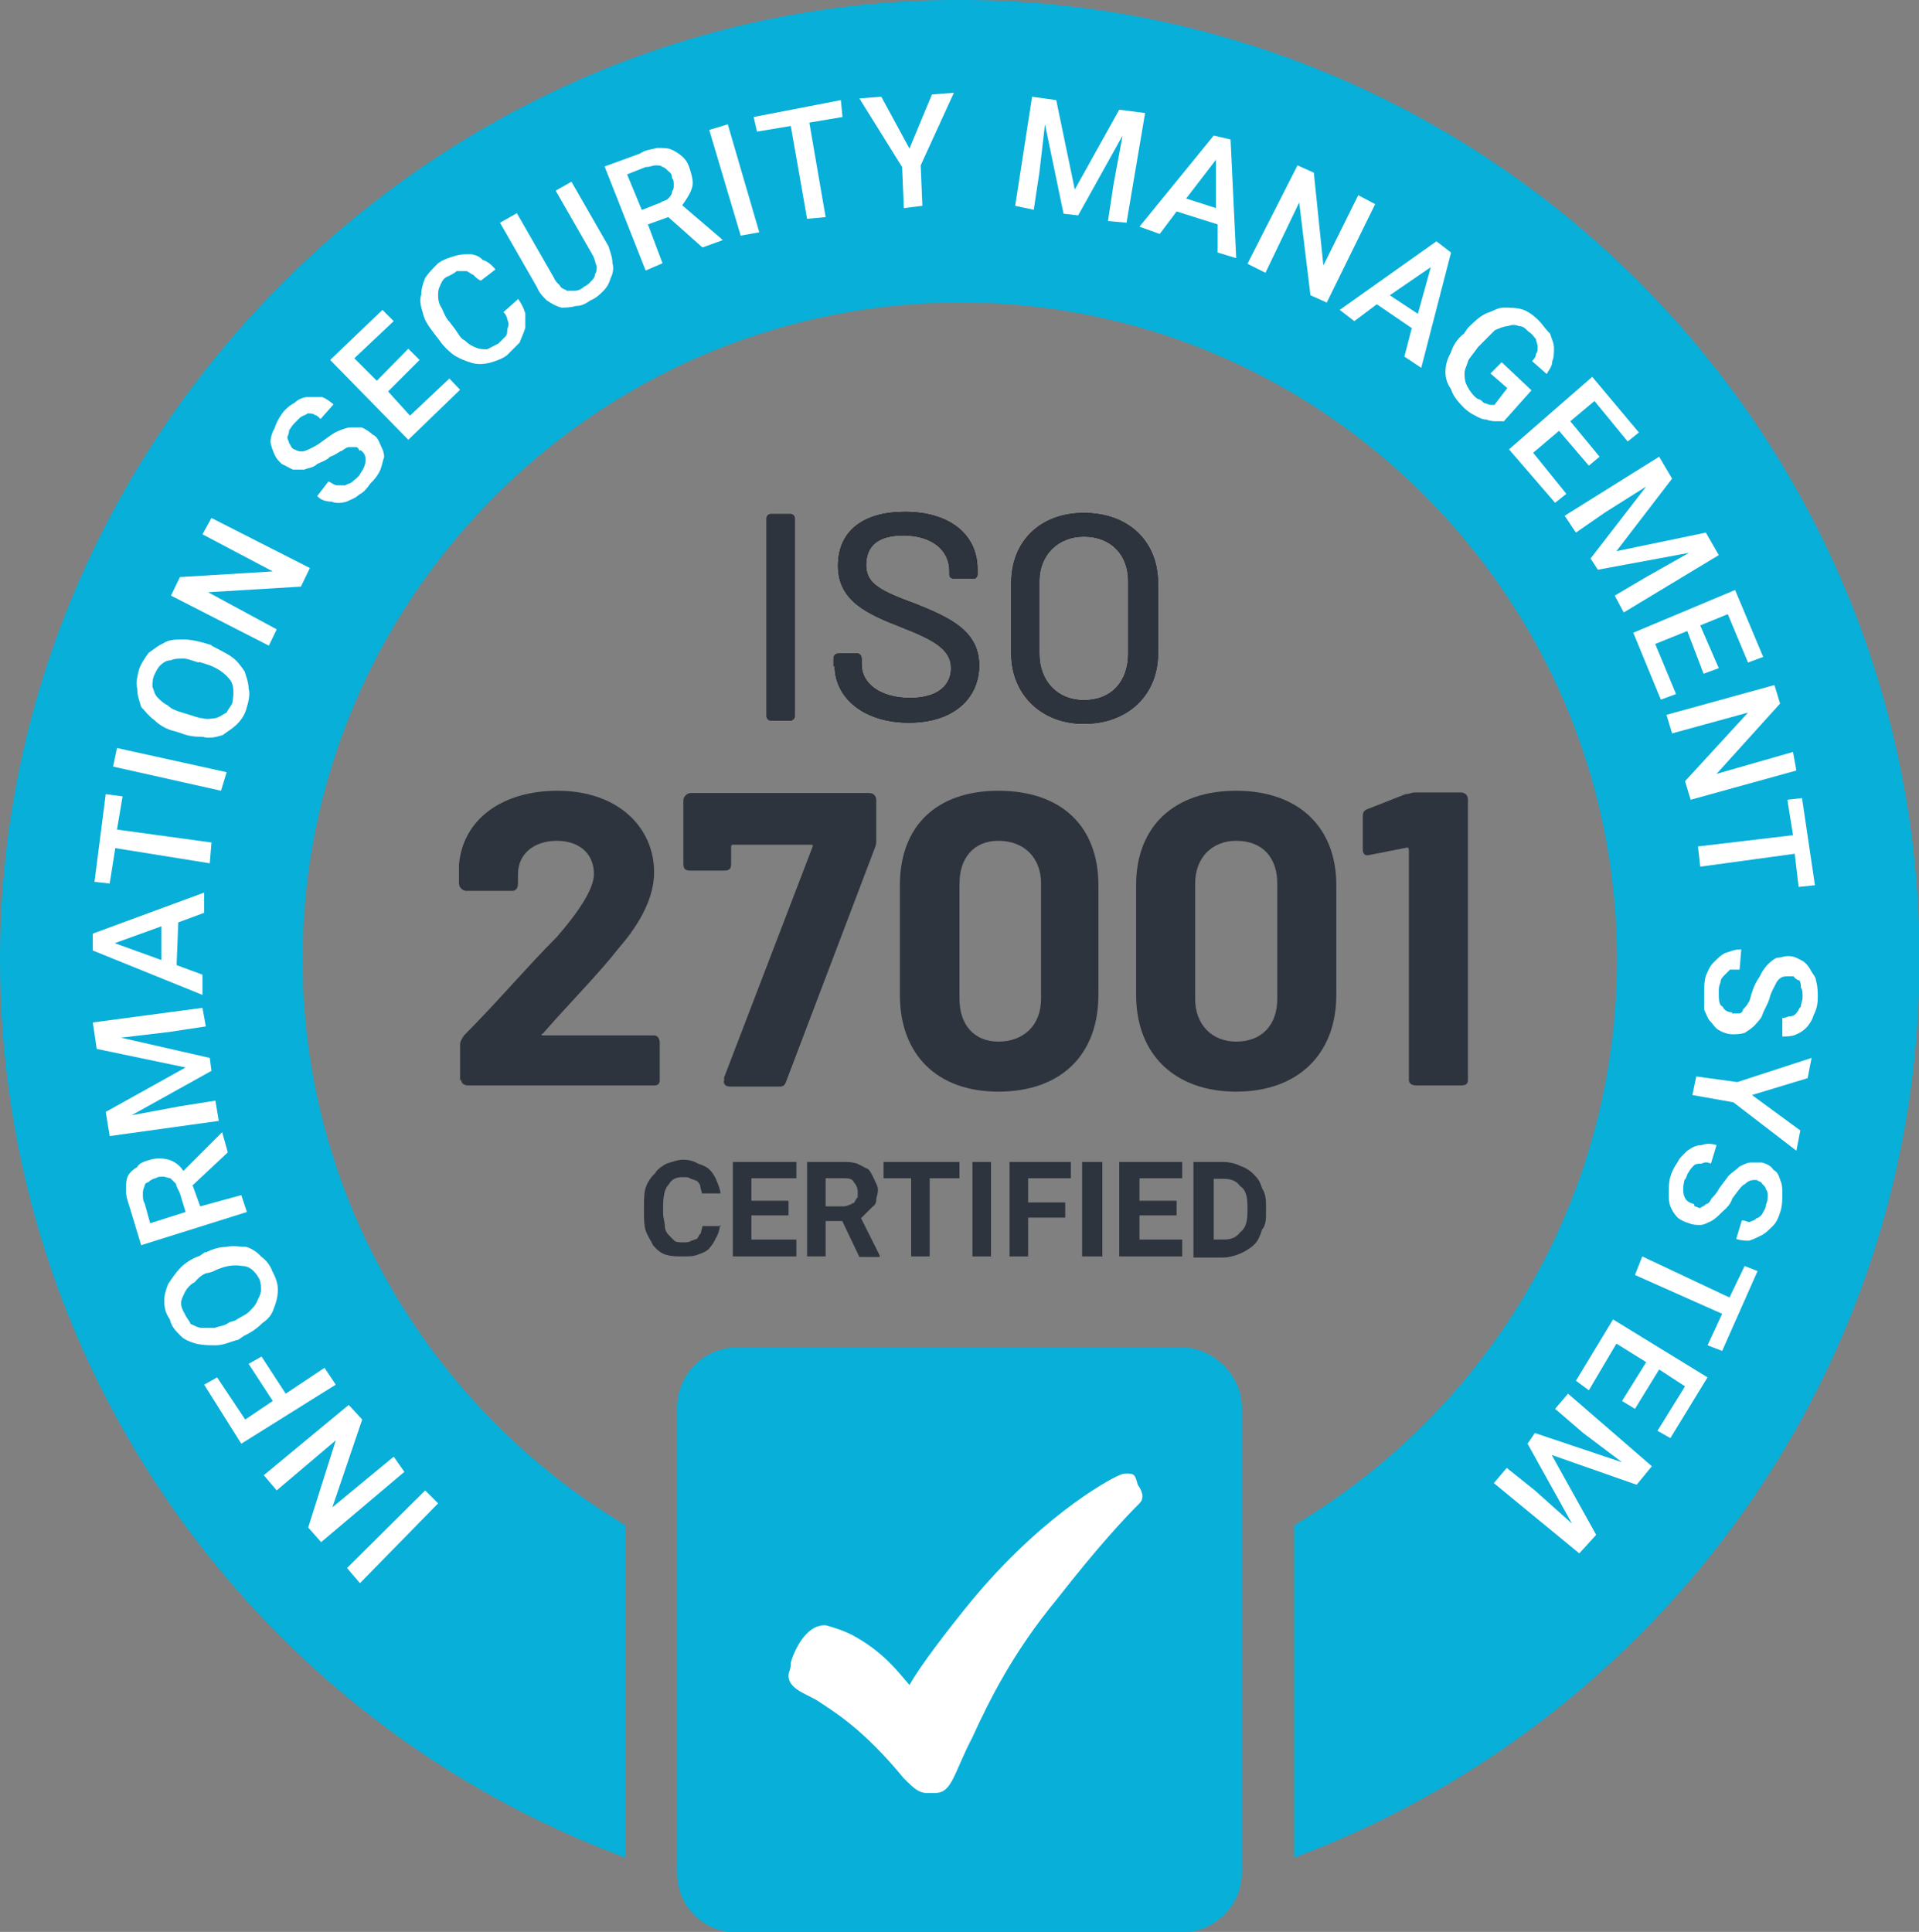 <?xml version="1.0" encoding="UTF-8"?>
<!DOCTYPE svg PUBLIC "-//W3C//DTD SVG 1.1//EN" "http://www.w3.org/Graphics/SVG/1.1/DTD/svg11.dtd">
<!-- Creator: CorelDRAW -->
<svg xmlns="http://www.w3.org/2000/svg" xml:space="preserve" width="6.369mm" height="6.412mm" version="1.1" style="shape-rendering:geometricPrecision; text-rendering:geometricPrecision; image-rendering:optimizeQuality; fill-rule:evenodd; clip-rule:evenodd"
viewBox="0 0 34.12 34.35"
 xmlns:xlink="http://www.w3.org/1999/xlink"
 xmlns:xodm="http://www.corel.com/coreldraw/odm/2003">
 <rect x="0" y="0" width="34.12" height="34.35" fill="#808080" stroke="none"/>
 <defs>
  <style type="text/css">
   <![CDATA[
    .fil1 {fill:black}
    .fil0 {fill:#07AFD9}
    .fil2 {fill:#2E343D}
    .fil3 {fill:white}
   ]]>
  </style>
 </defs>
 <g id="Layer_x0020_1">
  <g id="_1674062852464">
   <path class="fil0" d="M17.23 0c-9.4,-0.1 -17.23,7.66 -17.23,17.06 0,7.33 4.62,13.56 11.12,15.97 0,-5.91 0,-5.91 0,-5.91 -3.43,-2.05 -5.74,-5.81 -5.74,-10.06 0,-6.37 5.15,-11.58 11.52,-11.68 6.5,-0.1 11.85,5.18 11.85,11.68 0,4.29 -2.31,8.02 -5.74,10.06 0,5.91 0,5.91 0,5.91 6.47,-2.41 11.12,-8.65 11.12,-15.97 0,-9.37 -7.56,-16.96 -16.9,-17.06l0 0z"/>
   <path class="fil0" d="M12.04 33.3c0,-8.28 0,-8.28 0,-8.28 0,-0.56 0.46,-1.06 1.06,-1.06 7.92,0 7.92,0 7.92,0 0.56,0 1.06,0.5 1.06,1.06 0,8.28 0,8.28 0,8.28 0,0.59 -0.5,1.06 -1.06,1.06 -7.92,0 -7.92,0 -7.92,0 -0.59,0 -1.06,-0.46 -1.06,-1.06l0 0z"/>
   <path class="fil1" d="M13.63 12.74c0,-3.53 0,-3.53 0,-3.53 0,-0.03 0.03,-0.07 0.07,-0.07 0.36,0 0.36,0 0.36,0 0.03,0 0.07,0.03 0.07,0.07 0,3.53 0,3.53 0,3.53 0,0.03 -0.03,0.07 -0.07,0.07 -0.36,0 -0.36,0 -0.36,0 -0.03,0 -0.07,-0.03 -0.07,-0.07l0 0z"/>
   <path class="fil1" d="M14.82 11.85c0,-0.13 0,-0.13 0,-0.13 0,-0.07 0.03,-0.1 0.1,-0.1 0.33,0 0.33,0 0.33,0 0.03,0 0.07,0.03 0.07,0.1 0,0.1 0,0.1 0,0.1 0,0.33 0.33,0.59 0.86,0.59 0.5,0 0.73,-0.23 0.73,-0.53 0,-0.33 -0.3,-0.5 -0.89,-0.73 -0.59,-0.23 -1.12,-0.46 -1.12,-1.09 0,-0.63 0.46,-0.96 1.19,-0.96 0.79,0 1.29,0.4 1.29,1.02 0,0.1 0,0.1 0,0.1 0,0.03 -0.03,0.07 -0.07,0.07 -0.33,0 -0.33,0 -0.33,0 -0.07,0 -0.1,-0.03 -0.1,-0.07 0,-0.07 0,-0.07 0,-0.07 0,-0.36 -0.3,-0.63 -0.82,-0.63 -0.43,0 -0.66,0.17 -0.66,0.53 0,0.33 0.26,0.46 0.89,0.69 0.56,0.23 1.12,0.46 1.12,1.09 0,0.59 -0.46,1.02 -1.25,1.02 -0.79,0 -1.32,-0.43 -1.32,-1.02l0 0z"/>
   <path class="fil1" d="M17.98 11.62c0,-1.25 0,-1.25 0,-1.25 0,-0.76 0.53,-1.25 1.29,-1.25 0.79,0 1.32,0.5 1.32,1.25 0,1.25 0,1.25 0,1.25 0,0.73 -0.53,1.25 -1.32,1.25 -0.76,0 -1.29,-0.53 -1.29,-1.25l0 0zm2.08 0c0,-1.29 0,-1.29 0,-1.29 0,-0.46 -0.3,-0.79 -0.79,-0.79 -0.46,0 -0.79,0.33 -0.79,0.79 0,1.29 0,1.29 0,1.29 0,0.5 0.33,0.83 0.79,0.83 0.49,0 0.79,-0.33 0.79,-0.83l0 0z"/>
   <path class="fil2" d="M13.63 12.74c0,-3.53 0,-3.53 0,-3.53 0,-0.03 0.03,-0.07 0.07,-0.07 0.36,0 0.36,0 0.36,0 0.03,0 0.07,0.03 0.07,0.07 0,3.53 0,3.53 0,3.53 0,0.03 -0.03,0.07 -0.07,0.07 -0.36,0 -0.36,0 -0.36,0 -0.03,0 -0.07,-0.03 -0.07,-0.07l0 0z"/>
   <path class="fil2" d="M14.82 11.85c0,-0.13 0,-0.13 0,-0.13 0,-0.07 0.03,-0.1 0.1,-0.1 0.33,0 0.33,0 0.33,0 0.03,0 0.07,0.03 0.07,0.1 0,0.1 0,0.1 0,0.1 0,0.33 0.33,0.59 0.86,0.59 0.5,0 0.73,-0.23 0.73,-0.53 0,-0.33 -0.3,-0.5 -0.89,-0.73 -0.59,-0.23 -1.12,-0.46 -1.12,-1.09 0,-0.63 0.46,-0.96 1.19,-0.96 0.79,0 1.29,0.4 1.29,1.02 0,0.1 0,0.1 0,0.1 0,0.03 -0.03,0.07 -0.07,0.07 -0.33,0 -0.33,0 -0.33,0 -0.07,0 -0.1,-0.03 -0.1,-0.07 0,-0.07 0,-0.07 0,-0.07 0,-0.36 -0.3,-0.63 -0.82,-0.63 -0.43,0 -0.66,0.17 -0.66,0.53 0,0.33 0.26,0.46 0.89,0.69 0.56,0.23 1.12,0.46 1.12,1.09 0,0.59 -0.46,1.02 -1.25,1.02 -0.79,0 -1.32,-0.43 -1.32,-1.02l0 0z"/>
   <path class="fil2" d="M17.98 11.62c0,-1.25 0,-1.25 0,-1.25 0,-0.76 0.53,-1.25 1.29,-1.25 0.79,0 1.32,0.5 1.32,1.25 0,1.25 0,1.25 0,1.25 0,0.73 -0.53,1.25 -1.32,1.25 -0.76,0 -1.29,-0.53 -1.29,-1.25l0 0zm2.08 0c0,-1.29 0,-1.29 0,-1.29 0,-0.46 -0.3,-0.79 -0.79,-0.79 -0.46,0 -0.79,0.33 -0.79,0.79 0,1.29 0,1.29 0,1.29 0,0.5 0.33,0.83 0.79,0.83 0.49,0 0.79,-0.33 0.79,-0.83l0 0z"/>
   <path class="fil2" d="M8.18 19.21c0,-0.63 0,-0.63 0,-0.63 0,-0.07 0.03,-0.1 0.07,-0.17 0.59,-0.59 1.12,-1.22 1.65,-1.75 0.4,-0.46 0.66,-0.86 0.66,-1.12 0,-0.36 -0.26,-0.59 -0.66,-0.59 -0.4,0 -0.69,0.23 -0.69,0.59 0,0.17 0,0.17 0,0.17 0,0.07 -0.03,0.13 -0.1,0.13 -0.82,0 -0.82,0 -0.82,0 -0.07,0 -0.13,-0.07 -0.13,-0.13 0,-0.33 0,-0.33 0,-0.33 0.07,-0.83 0.79,-1.32 1.75,-1.32 1.09,0 1.72,0.66 1.72,1.45 0,0.43 -0.23,0.89 -0.63,1.35 -0.36,0.46 -0.86,0.96 -1.35,1.52 -0.03,0 -0.03,0.03 0,0.03 1.98,0 1.98,0 1.98,0 0.07,0 0.1,0.07 0.1,0.13 0,0.66 0,0.66 0,0.66 0,0.07 -0.03,0.1 -0.1,0.1 -3.3,0 -3.3,0 -3.3,0 -0.07,0 -0.13,-0.03 -0.13,-0.1l0 0z"/>
   <path class="fil2" d="M12.87 19.17c1.58,-4.12 1.58,-4.12 1.58,-4.12 0,-0.03 0,-0.03 -0.03,-0.03 -1.39,0 -1.39,0 -1.39,0 0,0 -0.03,0 -0.03,0.03 0,0.3 0,0.3 0,0.3 0,0.1 -0.03,0.13 -0.13,0.13 -0.59,0 -0.59,0 -0.59,0 -0.1,0 -0.13,-0.03 -0.13,-0.13 0,-1.12 0,-1.12 0,-1.12 0,-0.07 0.07,-0.13 0.13,-0.13 3.17,0 3.17,0 3.17,0 0.1,0 0.13,0.07 0.13,0.13 0,0.69 0,0.69 0,0.69 0,0.07 0,0.1 -0.03,0.17 -1.58,4.16 -1.58,4.16 -1.58,4.16 -0.03,0.07 -0.07,0.07 -0.13,0.07 -0.86,0 -0.86,0 -0.86,0 -0.1,0 -0.13,-0.07 -0.1,-0.13l0 0z"/>
   <path class="fil2" d="M16 17.69c0,-1.95 0,-1.95 0,-1.95 0,-1.06 0.66,-1.68 1.75,-1.68 1.12,0 1.78,0.63 1.78,1.68 0,1.95 0,1.95 0,1.95 0,1.06 -0.66,1.72 -1.78,1.72 -1.09,0 -1.75,-0.66 -1.75,-1.72l0 0zm2.51 0.07c0,-2.05 0,-2.05 0,-2.05 0,-0.46 -0.3,-0.76 -0.76,-0.76 -0.43,0 -0.69,0.3 -0.69,0.76 0,2.05 0,2.05 0,2.05 0,0.46 0.26,0.76 0.69,0.76 0.46,0 0.76,-0.3 0.76,-0.76l0 0z"/>
   <path class="fil2" d="M20.2 17.69c0,-1.95 0,-1.95 0,-1.95 0,-1.06 0.69,-1.68 1.78,-1.68 1.09,0 1.78,0.63 1.78,1.68 0,1.95 0,1.95 0,1.95 0,1.06 -0.69,1.72 -1.78,1.72 -1.09,0 -1.78,-0.66 -1.78,-1.72l0 0zm2.51 0.07c0,-2.05 0,-2.05 0,-2.05 0,-0.46 -0.26,-0.76 -0.73,-0.76 -0.43,0 -0.73,0.3 -0.73,0.76 0,2.05 0,2.05 0,2.05 0,0.46 0.3,0.76 0.73,0.76 0.46,0 0.73,-0.3 0.73,-0.76l0 0z"/>
   <path class="fil2" d="M25.14 14.09c0.83,0 0.83,0 0.83,0 0.1,0 0.13,0.07 0.13,0.13 0,4.98 0,4.98 0,4.98 0,0.07 -0.03,0.1 -0.13,0.1 -0.79,0 -0.79,0 -0.79,0 -0.07,0 -0.13,-0.03 -0.13,-0.1 0,-4.06 0,-4.06 0,-4.06 0,-0.03 0,-0.07 -0.03,-0.07 -0.66,0.13 -0.66,0.13 -0.66,0.13 -0.1,0.03 -0.13,-0.03 -0.13,-0.1 0,-0.56 0,-0.56 0,-0.56 0,-0.07 0,-0.13 0.1,-0.16 0.66,-0.26 0.66,-0.26 0.66,-0.26 0.07,0 0.1,-0.03 0.17,-0.03l0 0z"/>
   <path class="fil3" d="M16.47 31.88c-0.17,0 -0.3,-0.17 -0.4,-0.26 -0.73,-0.89 -1.25,-1.19 -1.55,-1.39 -0.23,-0.13 -0.56,-0.23 -0.49,-0.5 0.03,-0.07 0.03,-0.13 0.03,-0.17 0.1,-0.33 0.33,-0.69 0.63,-0.66 0.1,0.03 0.26,0.07 0.46,0.17 0.56,0.3 0.82,0.66 1.02,0.89 0.13,-0.23 0.43,-0.66 0.96,-1.32 1.29,-1.62 2.54,-2.31 2.77,-2.41 0.07,-0.03 0.1,-0.03 0.13,-0.03 0.03,0 0.03,0 0.03,0 0.13,0 0.13,0.07 0.17,0.2 0.07,0.1 0.13,0.23 0.03,0.33 -0.26,0.26 -0.73,0.76 -1.48,1.72 -0.76,0.92 -1.19,1.78 -1.49,2.44 -0.33,0.63 -0.36,0.99 -0.66,0.99 0,0 -0.17,0 -0.17,0l0 0z"/>
   <polygon class="fil3" points="7.56,26.5 7.79,26.73 6.4,28.15 6.17,27.88 "/>
   <polygon class="fil3" points="6.2,24.98 6.44,25.24 5.91,26.8 7,25.9 7.19,26.17 5.71,27.42 5.48,27.16 5.97,25.61 4.92,26.5 4.69,26.23 "/>
   <polygon class="fil3" points="4.65,24.12 5.08,24.78 5.77,24.32 5.97,24.62 4.29,25.67 3.63,24.62 3.86,24.49 4.36,25.24 4.85,24.91 4.42,24.25 "/>
   <path class="fil3" d="M3.66 22.27c0.13,-0.07 0.26,-0.1 0.36,-0.1 0.13,-0.03 0.26,0 0.36,0 0.1,0.03 0.2,0.1 0.26,0.17 0.1,0.07 0.17,0.17 0.2,0.26 0.07,0.13 0.1,0.23 0.1,0.33 0,0.13 -0.03,0.23 -0.07,0.33 -0.03,0.1 -0.1,0.2 -0.2,0.26 -0.1,0.1 -0.2,0.17 -0.33,0.23 -0.1,0.07 -0.1,0.07 -0.1,0.07 -0.13,0.03 -0.26,0.1 -0.4,0.1 -0.13,0 -0.23,0 -0.36,-0.03 -0.1,-0.03 -0.2,-0.07 -0.26,-0.13 -0.1,-0.1 -0.17,-0.17 -0.2,-0.3 -0.07,-0.1 -0.1,-0.2 -0.1,-0.33 0,-0.1 0.03,-0.2 0.07,-0.3 0.07,-0.1 0.13,-0.2 0.23,-0.3 0.07,-0.07 0.2,-0.16 0.33,-0.2l0.1 -0.07zm0.03 0.36c-0.1,0.03 -0.17,0.1 -0.23,0.17 -0.07,0.03 -0.13,0.1 -0.17,0.17 -0.03,0.07 -0.07,0.13 -0.07,0.2 0,0.07 0.03,0.13 0.07,0.2 0.03,0.07 0.07,0.1 0.1,0.17 0.07,0.03 0.13,0.07 0.2,0.07 0.07,0 0.13,0 0.23,0 0.07,-0.03 0.17,-0.03 0.26,-0.1 0.1,-0.03 0.1,-0.03 0.1,-0.03 0.1,-0.07 0.2,-0.1 0.26,-0.17 0.07,-0.07 0.1,-0.1 0.13,-0.17 0.03,-0.07 0.07,-0.13 0.07,-0.2 0,-0.07 0,-0.13 -0.03,-0.2 -0.07,-0.13 -0.17,-0.23 -0.3,-0.23 -0.17,-0.03 -0.33,0 -0.53,0.1l-0.1 0.03z"/>
   <path class="fil3" d="M3.43 21.09c0.13,0.36 0.13,0.36 0.13,0.36 0.73,-0.2 0.73,-0.2 0.73,-0.2 0.1,0.3 0.1,0.3 0.1,0.3 -1.88,0.59 -1.88,0.59 -1.88,0.59 -0.2,-0.66 -0.2,-0.66 -0.2,-0.66 -0.03,-0.1 -0.07,-0.2 -0.07,-0.3 0,-0.1 0,-0.2 0.03,-0.26 0.03,-0.07 0.1,-0.13 0.17,-0.17 0.03,-0.07 0.13,-0.1 0.23,-0.13 0.1,-0.03 0.23,-0.03 0.33,0 0.1,0.03 0.2,0.1 0.26,0.2 0.66,-0.66 0.66,-0.66 0.66,-0.66 0.03,-0.03 0.03,-0.03 0.03,-0.03 0.1,0.36 0.1,0.36 0.1,0.36l-0.63 0.59zm-0.13 0.46c-0.1,-0.33 -0.1,-0.33 -0.1,-0.33 -0.03,-0.07 -0.07,-0.13 -0.07,-0.17 -0.03,-0.03 -0.07,-0.07 -0.1,-0.1 -0.03,0 -0.1,-0.03 -0.13,-0.03 -0.03,0 -0.1,0 -0.13,0.03 -0.03,0 -0.1,0.03 -0.13,0.07 -0.03,0 -0.07,0.03 -0.07,0.07 -0.03,0.07 -0.03,0.1 -0.03,0.13 0,0.07 0,0.13 0.03,0.17 0.1,0.36 0.1,0.36 0.1,0.36l0.63 -0.2z"/>
   <polygon class="fil3" points="1.88,19.77 3.3,18.98 1.72,18.65 1.65,18.18 3.6,17.92 3.66,18.25 3,18.35 2.15,18.45 3.73,18.81 3.76,19.04 2.34,19.83 3.2,19.67 3.83,19.57 3.89,19.93 1.95,20.2 "/>
   <path class="fil3" d="M3.17 16.4l-0.03 0.76 0.46 0.17 0 0.36 -1.95 -0.79 0 -0.3 1.98 -0.73 0 0.36 -0.46 0.17zm-0.3 0.66l0 -0.59 -0.83 0.3 0.83 0.3z"/>
   <polygon class="fil3" points="2.18,14.16 2.08,14.75 3.76,14.98 3.73,15.35 2.05,15.08 1.95,15.71 1.68,15.68 1.88,14.12 "/>
   <polygon class="fil3" points="4.03,13.73 3.93,14.06 2.01,13.63 2.08,13.3 "/>
   <path class="fil3" d="M3.76 11.48c0.13,0.07 0.26,0.13 0.36,0.2 0.1,0.07 0.17,0.17 0.23,0.26 0.03,0.1 0.07,0.2 0.07,0.3 0.03,0.1 0,0.23 -0.03,0.33 -0.03,0.13 -0.1,0.23 -0.17,0.3 -0.1,0.1 -0.17,0.13 -0.26,0.2 -0.1,0.03 -0.23,0.07 -0.36,0.03 -0.1,0 -0.23,0 -0.4,-0.07 -0.1,-0.03 -0.1,-0.03 -0.1,-0.03 -0.13,-0.03 -0.26,-0.1 -0.36,-0.2 -0.1,-0.07 -0.17,-0.17 -0.23,-0.23 -0.03,-0.1 -0.07,-0.2 -0.07,-0.33 -0.03,-0.1 0,-0.2 0.03,-0.33 0.03,-0.1 0.1,-0.2 0.17,-0.3 0.1,-0.07 0.17,-0.13 0.26,-0.17 0.1,-0.07 0.23,-0.07 0.36,-0.07 0.13,0 0.26,0.03 0.4,0.07l0.1 0.03zm-0.23 0.3c-0.1,-0.03 -0.2,-0.07 -0.26,-0.07 -0.1,0 -0.17,0 -0.23,0.03 -0.07,0 -0.13,0.03 -0.2,0.1 -0.03,0.03 -0.07,0.1 -0.1,0.17 -0.03,0.07 -0.03,0.13 -0.03,0.2 0.03,0.07 0.03,0.13 0.1,0.2 0.03,0.03 0.1,0.1 0.17,0.13 0.07,0.07 0.16,0.1 0.26,0.13 0.1,0.03 0.1,0.03 0.1,0.03 0.1,0.03 0.2,0.07 0.26,0.07 0.1,0.03 0.17,0 0.23,0 0.1,-0.03 0.13,-0.07 0.2,-0.1 0.03,-0.07 0.07,-0.1 0.1,-0.17 0.03,-0.17 0.03,-0.3 -0.03,-0.4 -0.1,-0.13 -0.23,-0.23 -0.46,-0.3l-0.1 -0.03z"/>
   <polygon class="fil3" points="5.51,10.1 5.35,10.43 3.7,10.53 4.92,11.19 4.78,11.48 3.04,10.59 3.2,10.26 4.85,10.16 3.6,9.5 3.76,9.21 "/>
   <path class="fil3" d="M6.4 8.02c-0.03,-0.03 -0.03,-0.07 -0.07,-0.07 -0.03,0 -0.07,0 -0.13,0 -0.03,0 -0.07,0.03 -0.13,0.07 -0.03,0 -0.1,0.07 -0.2,0.1 -0.07,0.07 -0.17,0.1 -0.23,0.13 -0.07,0.07 -0.17,0.07 -0.23,0.1 -0.07,0 -0.13,0 -0.2,0 -0.07,-0.03 -0.13,-0.07 -0.2,-0.1 -0.07,-0.07 -0.1,-0.1 -0.13,-0.17 -0.03,-0.07 -0.07,-0.17 -0.07,-0.23 0,-0.07 0.03,-0.17 0.07,-0.23 0.03,-0.1 0.07,-0.17 0.13,-0.26 0.07,-0.1 0.17,-0.17 0.23,-0.2 0.07,-0.07 0.17,-0.1 0.23,-0.1 0.1,0 0.17,0 0.26,0 0.07,0.03 0.13,0.07 0.2,0.13 -0.23,0.26 -0.23,0.26 -0.23,0.26 -0.03,-0.03 -0.07,-0.07 -0.1,-0.07 -0.03,-0.03 -0.1,-0.03 -0.13,-0.03 -0.03,0.03 -0.07,0.03 -0.13,0.07 -0.03,0.03 -0.07,0.07 -0.1,0.1 -0.07,0.07 -0.07,0.1 -0.1,0.13 0,0.07 -0.03,0.1 -0.03,0.13 0,0.03 0.03,0.07 0.03,0.1 0.03,0.03 0.03,0.07 0.07,0.1 0.07,0.03 0.13,0.07 0.23,0.03 0.07,-0.03 0.17,-0.07 0.3,-0.17 0.1,-0.07 0.17,-0.13 0.26,-0.17 0.07,-0.03 0.17,-0.07 0.23,-0.07 0.07,0 0.13,0 0.2,0 0.07,0.03 0.13,0.07 0.2,0.13 0.07,0.03 0.1,0.1 0.13,0.17 0.03,0.07 0.07,0.13 0.07,0.23 -0.03,0.07 -0.03,0.13 -0.07,0.23 -0.03,0.07 -0.1,0.17 -0.17,0.23 -0.07,0.1 -0.13,0.17 -0.2,0.2 -0.07,0.07 -0.17,0.1 -0.23,0.13 -0.1,0.03 -0.2,0.03 -0.26,0 -0.1,0 -0.2,-0.03 -0.26,-0.1 0.2,-0.26 0.2,-0.26 0.2,-0.26 0.07,0.03 0.1,0.07 0.17,0.07 0.03,0 0.1,0 0.13,0 0.03,-0.03 0.1,-0.03 0.13,-0.07 0.03,-0.03 0.1,-0.07 0.13,-0.13 0.07,-0.1 0.1,-0.17 0.1,-0.26 0,-0.07 -0.03,-0.13 -0.1,-0.17l0 0z"/>
   <polygon class="fil3" points="7.46,6.4 6.9,6.96 7.29,7.39 7.99,6.73 8.18,6.93 7.26,7.82 5.87,6.4 6.8,5.51 7,5.71 6.3,6.37 6.7,6.77 7.26,6.2 "/>
   <path class="fil3" d="M9.21 5.31c0.07,0.1 0.1,0.17 0.13,0.26 0,0.1 0,0.17 0,0.26 -0.03,0.1 -0.07,0.17 -0.1,0.26 -0.07,0.07 -0.13,0.13 -0.23,0.23 -0.1,0.07 -0.2,0.1 -0.3,0.13 -0.13,0.03 -0.23,0.03 -0.33,0 -0.1,-0.03 -0.2,-0.07 -0.3,-0.13 -0.1,-0.07 -0.2,-0.17 -0.26,-0.26 -0.1,-0.13 -0.1,-0.13 -0.1,-0.13 -0.1,-0.13 -0.17,-0.23 -0.2,-0.36 -0.03,-0.1 -0.07,-0.23 -0.03,-0.33 0,-0.1 0.03,-0.2 0.07,-0.3 0.07,-0.1 0.13,-0.16 0.23,-0.26 0.1,-0.07 0.2,-0.1 0.3,-0.13 0.1,-0.03 0.17,-0.03 0.26,-0.03 0.07,0 0.17,0.03 0.23,0.1 0.1,0.03 0.17,0.1 0.23,0.17 -0.26,0.2 -0.26,0.2 -0.26,0.2 -0.07,-0.03 -0.1,-0.07 -0.13,-0.1 -0.07,-0.03 -0.1,-0.07 -0.13,-0.07 -0.07,0 -0.1,0 -0.17,0 -0.03,0.03 -0.1,0.07 -0.17,0.1 -0.07,0.03 -0.1,0.1 -0.13,0.17 -0.03,0.07 -0.03,0.1 -0.03,0.17 0,0.1 0.03,0.17 0.07,0.23 0.03,0.07 0.07,0.17 0.13,0.23 0.1,0.13 0.1,0.13 0.1,0.13 0.07,0.1 0.1,0.17 0.17,0.2 0.07,0.07 0.13,0.1 0.2,0.13 0.07,0.03 0.13,0.03 0.2,0.03 0.07,-0.03 0.13,-0.07 0.2,-0.1 0.03,-0.03 0.1,-0.1 0.13,-0.13 0.03,-0.03 0.03,-0.1 0.03,-0.13 0.03,-0.07 0.03,-0.1 0,-0.17 0,-0.03 -0.03,-0.1 -0.07,-0.13l0.26 -0.23z"/>
   <path class="fil3" d="M10.16 3.23c0.66,1.15 0.66,1.15 0.66,1.15 0.03,0.1 0.07,0.2 0.07,0.3 0.03,0.1 0,0.2 -0.03,0.26 -0.03,0.1 -0.07,0.17 -0.13,0.23 -0.07,0.07 -0.13,0.13 -0.23,0.17 -0.1,0.07 -0.17,0.1 -0.26,0.1 -0.1,0.03 -0.2,0.03 -0.26,0.03 -0.1,-0.03 -0.17,-0.07 -0.26,-0.13 -0.07,-0.07 -0.13,-0.13 -0.17,-0.23 -0.66,-1.15 -0.66,-1.15 -0.66,-1.15 0.3,-0.17 0.3,-0.17 0.3,-0.17 0.66,1.15 0.66,1.15 0.66,1.15 0.03,0.07 0.07,0.1 0.1,0.13 0.03,0.07 0.1,0.07 0.13,0.1 0.03,0 0.1,0 0.13,0 0.07,0 0.13,-0.03 0.17,-0.07 0.07,-0.03 0.1,-0.07 0.13,-0.1 0.03,-0.03 0.07,-0.07 0.07,-0.13 0.03,-0.03 0.03,-0.1 0.03,-0.13 -0.03,-0.07 -0.03,-0.13 -0.07,-0.2 -0.66,-1.15 -0.66,-1.15 -0.66,-1.15l0.3 -0.17z"/>
   <path class="fil3" d="M11.88 3.86c-0.36,0.13 -0.36,0.13 -0.36,0.13 0.26,0.69 0.26,0.69 0.26,0.69 -0.3,0.13 -0.3,0.13 -0.3,0.13 -0.73,-1.85 -0.73,-1.85 -0.73,-1.85 0.63,-0.23 0.63,-0.23 0.63,-0.23 0.1,-0.07 0.2,-0.07 0.3,-0.1 0.1,0 0.2,0 0.26,0.03 0.07,0.03 0.13,0.07 0.2,0.13 0.07,0.07 0.1,0.13 0.13,0.23 0.03,0.1 0.07,0.23 0.03,0.33 -0.03,0.1 -0.1,0.2 -0.17,0.3 0.69,0.59 0.69,0.59 0.69,0.59 0.03,0.03 0.03,0.03 0.03,0.03 -0.36,0.13 -0.36,0.13 -0.36,0.13l-0.63 -0.56zm-0.46 -0.13c0.33,-0.13 0.33,-0.13 0.33,-0.13 0.03,-0.03 0.1,-0.03 0.13,-0.07 0.03,-0.03 0.07,-0.07 0.07,-0.13 0.03,-0.03 0.03,-0.07 0.03,-0.1 0,-0.07 0,-0.1 -0.03,-0.13 0,-0.07 -0.03,-0.1 -0.07,-0.13 -0.03,-0.03 -0.07,-0.07 -0.1,-0.07 -0.03,-0.03 -0.07,-0.03 -0.13,-0.03 -0.03,0 -0.1,0.03 -0.17,0.03 -0.33,0.13 -0.33,0.13 -0.33,0.13l0.26 0.63z"/>
   <polygon class="fil3" points="13.5,4.13 13.17,4.19 12.61,2.31 12.94,2.21 "/>
   <polygon class="fil3" points="14.98,2.08 14.39,2.18 14.68,3.86 14.35,3.89 14.06,2.24 13.46,2.34 13.4,2.08 14.95,1.78 "/>
   <polygon class="fil3" points="16.17,2.64 16.57,1.68 16.96,1.65 16.37,2.94 16.4,3.66 16.07,3.7 16.04,2.97 15.28,1.75 15.67,1.72 "/>
   <polygon class="fil3" points="18.78,1.78 19.11,3.37 19.9,1.95 20.36,2.01 20.03,3.96 19.7,3.93 19.8,3.27 19.96,2.41 19.17,3.83 18.91,3.8 18.58,2.21 18.48,3.07 18.38,3.73 18.05,3.66 18.35,1.72 "/>
   <path class="fil3" d="M21.65 3.99l-0.73 -0.23 -0.3 0.4 -0.36 -0.13 1.32 -1.62 0.3 0.07 0.1 2.11 -0.33 -0.1 0 -0.5zm-0.56 -0.46l0.53 0.17 0 -0.86 -0.53 0.69z"/>
   <polygon class="fil3" points="23.59,5.38 23.3,5.25 23.1,3.6 22.5,4.85 22.18,4.69 23.07,2.94 23.36,3.07 23.53,4.72 24.15,3.47 24.45,3.63 "/>
   <path class="fil3" d="M25.11 5.84l-0.63 -0.43 -0.4 0.3 -0.26 -0.2 1.72 -1.22 0.26 0.2 -0.53 2.05 -0.3 -0.2 0.13 -0.5zm-0.4 -0.59l0.5 0.33 0.23 -0.83 -0.73 0.5z"/>
   <path class="fil3" d="M26.73 7.49c-0.03,0 -0.07,0 -0.13,0 -0.03,0 -0.1,0 -0.17,-0.03 -0.07,0 -0.13,-0.03 -0.2,-0.07 -0.07,-0.03 -0.17,-0.1 -0.23,-0.17 -0.1,-0.1 -0.17,-0.2 -0.2,-0.3 -0.07,-0.1 -0.1,-0.2 -0.1,-0.3 0,-0.13 0.03,-0.23 0.1,-0.36 0.03,-0.1 0.1,-0.23 0.23,-0.33 0.07,-0.1 0.07,-0.1 0.07,-0.1 0.1,-0.1 0.2,-0.2 0.33,-0.26 0.1,-0.03 0.2,-0.1 0.3,-0.1 0.13,0 0.23,0 0.33,0.03 0.1,0.03 0.2,0.1 0.3,0.2 0.07,0.07 0.13,0.17 0.2,0.23 0.03,0.1 0.07,0.17 0.07,0.26 0,0.07 0,0.17 -0.03,0.23 0,0.1 -0.07,0.17 -0.1,0.23 -0.26,-0.23 -0.26,-0.23 -0.26,-0.23 0.03,-0.03 0.07,-0.07 0.07,-0.13 0.03,-0.03 0.03,-0.07 0.03,-0.13 0,-0.03 -0.03,-0.1 -0.03,-0.13 -0.03,-0.03 -0.07,-0.1 -0.13,-0.13 -0.07,-0.07 -0.1,-0.1 -0.17,-0.1 -0.07,-0.03 -0.13,-0.03 -0.2,0 -0.07,0 -0.13,0.03 -0.23,0.07 -0.07,0.07 -0.13,0.13 -0.2,0.2 -0.1,0.1 -0.1,0.1 -0.1,0.1 -0.07,0.1 -0.13,0.17 -0.17,0.23 -0.03,0.1 -0.07,0.17 -0.07,0.23 0,0.07 0,0.13 0.03,0.2 0.03,0.07 0.07,0.13 0.13,0.2 0.03,0.03 0.07,0.07 0.1,0.07 0.07,0.03 0.07,0.07 0.1,0.07 0.03,0 0.07,0.03 0.1,0.03 0,0 0.03,0 0.07,0 0.23,-0.3 0.23,-0.3 0.23,-0.3 -0.3,-0.26 -0.3,-0.26 -0.3,-0.26 0.2,-0.2 0.2,-0.2 0.2,-0.2 0.53,0.5 0.53,0.5 0.53,0.5l-0.5 0.56z"/>
   <polygon class="fil3" points="28.25,8.28 27.72,7.66 27.26,8.05 27.85,8.78 27.65,8.94 26.83,7.99 28.31,6.7 29.14,7.69 28.94,7.85 28.35,7.13 27.92,7.49 28.44,8.12 "/>
   <polygon class="fil3" points="29.73,8.51 28.74,9.8 30.33,9.47 30.56,9.87 28.87,10.89 28.71,10.59 29.27,10.26 30.03,9.83 28.41,10.13 28.28,9.93 29.27,8.65 28.54,9.11 28.02,9.47 27.82,9.17 29.5,8.12 "/>
   <polygon class="fil3" points="30.29,11.98 30,11.22 29.43,11.45 29.8,12.34 29.53,12.44 29.04,11.25 30.85,10.49 31.35,11.68 31.08,11.78 30.72,10.92 30.23,11.12 30.56,11.88 "/>
   <polygon class="fil3" points="30.06,14.22 29.96,13.89 31.08,12.67 29.73,13.04 29.63,12.71 31.55,12.18 31.65,12.51 30.52,13.76 31.88,13.37 31.94,13.7 "/>
   <polygon class="fil3" points="31.98,15.77 31.91,15.18 30.23,15.41 30.19,15.05 31.88,14.85 31.78,14.22 32.04,14.19 32.27,15.74 "/>
   <path class="fil3" d="M30.79 18.02c0.07,0 0.1,0 0.13,0 0.03,0 0.07,-0.03 0.07,-0.07 0.03,-0.03 0.07,-0.07 0.1,-0.13 0.03,-0.03 0.03,-0.1 0.07,-0.2 0.03,-0.1 0.07,-0.17 0.13,-0.26 0.03,-0.07 0.07,-0.13 0.13,-0.2 0.03,-0.03 0.1,-0.1 0.17,-0.13 0.07,0 0.13,-0.03 0.2,-0.03 0.1,0 0.16,0.03 0.23,0.07 0.07,0.03 0.13,0.1 0.17,0.17 0.03,0.07 0.1,0.13 0.1,0.2 0.03,0.1 0.03,0.2 0.03,0.3 0,0.13 -0.03,0.23 -0.07,0.3 -0.03,0.1 -0.07,0.16 -0.13,0.23 -0.07,0.07 -0.13,0.1 -0.2,0.13 -0.07,0.03 -0.17,0.03 -0.23,0.03 0,-0.33 0,-0.33 0,-0.33 0.07,0 0.1,-0.03 0.13,-0.03 0.07,0 0.1,-0.03 0.13,-0.07 0.03,-0.03 0.03,-0.07 0.07,-0.1 0,-0.07 0.03,-0.1 0.03,-0.17 0,-0.07 0,-0.13 -0.03,-0.17 0,-0.03 0,-0.1 -0.03,-0.13 -0.03,0 -0.07,-0.03 -0.1,-0.07 -0.03,0 -0.07,0 -0.1,0 -0.07,0 -0.13,0 -0.2,0.1 -0.03,0.07 -0.1,0.17 -0.13,0.3 -0.03,0.1 -0.1,0.2 -0.13,0.3 -0.03,0.07 -0.1,0.13 -0.13,0.17 -0.07,0.07 -0.13,0.1 -0.17,0.13 -0.07,0.03 -0.17,0.03 -0.23,0.03 -0.07,0 -0.17,-0.03 -0.23,-0.07 -0.07,-0.03 -0.1,-0.1 -0.17,-0.17 -0.03,-0.03 -0.07,-0.13 -0.1,-0.2 0,-0.1 0,-0.2 0,-0.3 0,-0.1 0,-0.2 0.03,-0.3 0.03,-0.07 0.07,-0.17 0.13,-0.23 0.07,-0.07 0.13,-0.13 0.2,-0.17 0.1,-0.03 0.17,-0.07 0.3,-0.07 -0.03,0.36 -0.03,0.36 -0.03,0.36 -0.07,0 -0.1,0 -0.17,0 -0.03,0.03 -0.07,0.07 -0.1,0.1 -0.03,0.03 -0.07,0.07 -0.07,0.13 -0.03,0.07 -0.03,0.1 -0.03,0.17 0,0.13 0,0.23 0.07,0.26 0.03,0.07 0.1,0.1 0.17,0.1l0 0z"/>
   <polygon class="fil3" points="31.15,19.47 32.01,20.1 31.94,20.46 30.82,19.6 30.09,19.47 30.16,19.14 30.89,19.24 32.21,18.81 32.14,19.17 "/>
   <path class="fil3" d="M30.13 21.45c0.03,0 0.07,0.03 0.1,0.03 0.03,-0.03 0.07,-0.03 0.1,-0.07 0.03,0 0.07,-0.03 0.1,-0.1 0.03,-0.03 0.1,-0.1 0.13,-0.17 0.07,-0.1 0.13,-0.17 0.17,-0.23 0.07,-0.07 0.13,-0.1 0.2,-0.17 0.07,-0.03 0.13,-0.07 0.2,-0.07 0.07,0 0.13,0 0.2,0 0.1,0.03 0.17,0.07 0.2,0.13 0.07,0.03 0.1,0.1 0.13,0.2 0.03,0.07 0.03,0.13 0.03,0.23 0,0.1 0,0.2 -0.03,0.3 -0.03,0.1 -0.07,0.2 -0.13,0.26 -0.07,0.07 -0.13,0.13 -0.2,0.17 -0.07,0.03 -0.13,0.07 -0.23,0.1 -0.07,0 -0.13,0 -0.23,-0.03 0.1,-0.33 0.1,-0.33 0.1,-0.33 0.07,0 0.1,0.03 0.13,0.03 0.07,-0.03 0.1,-0.03 0.13,-0.07 0.03,0 0.07,-0.03 0.1,-0.07 0.03,-0.07 0.07,-0.1 0.07,-0.17 0.03,-0.07 0.03,-0.1 0.03,-0.17 0,-0.03 0,-0.07 -0.03,-0.1 0,-0.03 -0.03,-0.07 -0.07,-0.1 0,-0.03 -0.03,-0.03 -0.1,-0.07 -0.07,0 -0.13,0 -0.2,0.07 -0.07,0.03 -0.13,0.13 -0.23,0.26 -0.03,0.1 -0.1,0.17 -0.17,0.23 -0.07,0.07 -0.13,0.13 -0.2,0.17 -0.07,0.03 -0.13,0.07 -0.2,0.07 -0.07,0 -0.13,0 -0.2,-0.03 -0.1,-0.03 -0.17,-0.07 -0.2,-0.1 -0.07,-0.07 -0.1,-0.13 -0.13,-0.2 -0.03,-0.07 -0.03,-0.17 -0.03,-0.23 0,-0.1 0,-0.2 0.03,-0.3 0.03,-0.1 0.07,-0.17 0.13,-0.26 0.03,-0.07 0.1,-0.13 0.17,-0.2 0.1,-0.07 0.17,-0.1 0.26,-0.1 0.07,-0.03 0.17,-0.03 0.26,0 -0.1,0.33 -0.1,0.33 -0.1,0.33 -0.07,-0.03 -0.1,-0.03 -0.17,0 -0.03,0 -0.1,0 -0.13,0.03 -0.03,0.03 -0.07,0.07 -0.1,0.13 -0.03,0.03 -0.03,0.1 -0.07,0.13 -0.03,0.13 -0.03,0.23 0,0.3 0.03,0.07 0.07,0.1 0.17,0.13l0 0z"/>
   <polygon class="fil3" points="30.36,23.92 30.62,23.36 29.07,22.67 29.2,22.34 30.75,23.07 31.02,22.51 31.25,22.6 30.62,24.02 "/>
   <polygon class="fil3" points="28.84,24.91 29.27,24.22 28.74,23.89 28.25,24.72 28.02,24.55 28.68,23.46 30.36,24.49 29.7,25.57 29.47,25.44 29.96,24.65 29.5,24.35 29.07,25.05 "/>
   <polygon class="fil3" points="29.1,26.4 27.59,25.87 28.38,27.29 28.08,27.62 26.56,26.37 26.79,26.1 27.29,26.5 27.95,27.09 27.16,25.67 27.29,25.48 28.84,26 28.15,25.48 27.65,25.05 27.88,24.78 29.37,26.07 "/>
   <path class="fil2" d="M12.8 21.78c0,0.07 -0.03,0.17 -0.07,0.23 -0.03,0.07 -0.07,0.13 -0.13,0.2 -0.03,0.03 -0.1,0.07 -0.2,0.1 -0.07,0.03 -0.17,0.03 -0.26,0.03 -0.1,0 -0.2,0 -0.3,-0.03 -0.1,-0.03 -0.17,-0.1 -0.23,-0.17 -0.03,-0.07 -0.1,-0.17 -0.13,-0.26 -0.03,-0.1 -0.03,-0.2 -0.03,-0.33 0,-0.1 0,-0.1 0,-0.1 0,-0.13 0,-0.23 0.03,-0.33 0.03,-0.1 0.1,-0.2 0.17,-0.26 0.03,-0.07 0.13,-0.13 0.2,-0.17 0.1,-0.03 0.2,-0.07 0.3,-0.07 0.1,0 0.2,0.03 0.26,0.07 0.1,0.03 0.17,0.07 0.2,0.1 0.07,0.07 0.1,0.13 0.13,0.2 0.03,0.07 0.07,0.17 0.07,0.23 -0.33,0 -0.33,0 -0.33,0 0,-0.03 -0.03,-0.1 -0.03,-0.13 0,-0.03 -0.03,-0.07 -0.07,-0.1 -0.03,0 -0.07,-0.03 -0.1,-0.03 -0.03,-0.03 -0.07,-0.03 -0.13,-0.03 -0.13,0 -0.2,0.03 -0.26,0.13 -0.07,0.07 -0.1,0.2 -0.1,0.4 0,0.1 0,0.1 0,0.1 0,0.1 0.03,0.17 0.03,0.23 0,0.07 0.03,0.13 0.07,0.17 0.03,0.03 0.07,0.07 0.1,0.1 0.03,0.03 0.1,0.03 0.17,0.03 0.03,0 0.1,0 0.13,-0.03 0.03,0 0.07,-0.03 0.1,-0.03 0.03,-0.03 0.03,-0.07 0.07,-0.1 0,-0.03 0.03,-0.1 0.03,-0.13l0.33 0z"/>
   <polygon class="fil2" points="14.02,21.61 13.36,21.61 13.36,22.04 14.16,22.04 14.16,22.34 13.03,22.34 13.03,20.66 14.16,20.66 14.16,20.95 13.36,20.95 13.36,21.35 14.02,21.35 "/>
   <path class="fil2" d="M14.98 21.71c-0.3,0 -0.3,0 -0.3,0 0,0.63 0,0.63 0,0.63 -0.33,0 -0.33,0 -0.33,0 0,-1.68 0,-1.68 0,-1.68 0.63,0 0.63,0 0.63,0 0.1,0 0.17,0 0.26,0.03 0.07,0.03 0.13,0.07 0.2,0.1 0.03,0.03 0.07,0.1 0.1,0.17 0.03,0.07 0.07,0.13 0.07,0.2 0,0.07 -0.03,0.13 -0.03,0.17 0,0.07 -0.03,0.1 -0.07,0.13 -0.03,0.03 -0.07,0.07 -0.1,0.1 -0.03,0.03 -0.07,0.07 -0.1,0.1 0.33,0.66 0.33,0.66 0.33,0.66 0,0.03 0,0.03 0,0.03 -0.36,0 -0.36,0 -0.36,0l-0.3 -0.63zm-0.3 -0.26c0.3,0 0.3,0 0.3,0 0.03,0 0.07,0 0.13,-0.03 0.03,0 0.03,-0.03 0.07,-0.03 0.03,-0.03 0.03,-0.07 0.07,-0.1 0,-0.03 0,-0.07 0,-0.1 0,-0.07 -0.03,-0.13 -0.07,-0.17 -0.03,-0.07 -0.1,-0.07 -0.2,-0.07 -0.3,0 -0.3,0 -0.3,0l0 0.5z"/>
   <polygon class="fil2" points="17.06,20.95 16.53,20.95 16.53,22.34 16.2,22.34 16.2,20.95 15.71,20.95 15.71,20.66 17.06,20.66 "/>
   <polygon class="fil2" points="17.62,22.34 17.29,22.34 17.29,20.66 17.62,20.66 "/>
   <polygon class="fil2" points="18.94,21.65 18.28,21.65 18.28,22.34 17.95,22.34 17.95,20.66 19.04,20.66 19.04,20.95 18.28,20.95 18.28,21.38 18.94,21.38 "/>
   <polygon class="fil2" points="19.6,22.34 19.24,22.34 19.24,20.66 19.6,20.66 "/>
   <polygon class="fil2" points="20.92,21.61 20.26,21.61 20.26,22.04 21.02,22.04 21.02,22.34 19.9,22.34 19.9,20.66 21.02,20.66 21.02,20.95 20.26,20.95 20.26,21.35 20.92,21.35 "/>
   <path class="fil2" d="M21.22 22.34c0,-1.68 0,-1.68 0,-1.68 0.53,0 0.53,0 0.53,0 0.1,0 0.23,0.03 0.3,0.07 0.1,0.03 0.2,0.1 0.26,0.17 0.07,0.07 0.1,0.13 0.13,0.23 0.07,0.1 0.07,0.23 0.07,0.33 0,0.1 0,0.1 0,0.1 0,0.1 0,0.23 -0.07,0.3 -0.03,0.1 -0.07,0.2 -0.13,0.26 -0.07,0.07 -0.17,0.13 -0.26,0.17 -0.07,0.03 -0.2,0.07 -0.3,0.07l-0.53 0zm0.36 -1.39c0,1.09 0,1.09 0,1.09 0.17,0 0.17,0 0.17,0 0.13,0 0.23,-0.03 0.3,-0.13 0.1,-0.07 0.13,-0.2 0.13,-0.36 0,-0.1 0,-0.1 0,-0.1 0,-0.17 -0.03,-0.3 -0.13,-0.36 -0.07,-0.1 -0.17,-0.13 -0.3,-0.13l-0.17 0z"/>
  </g>
 </g>
</svg>
